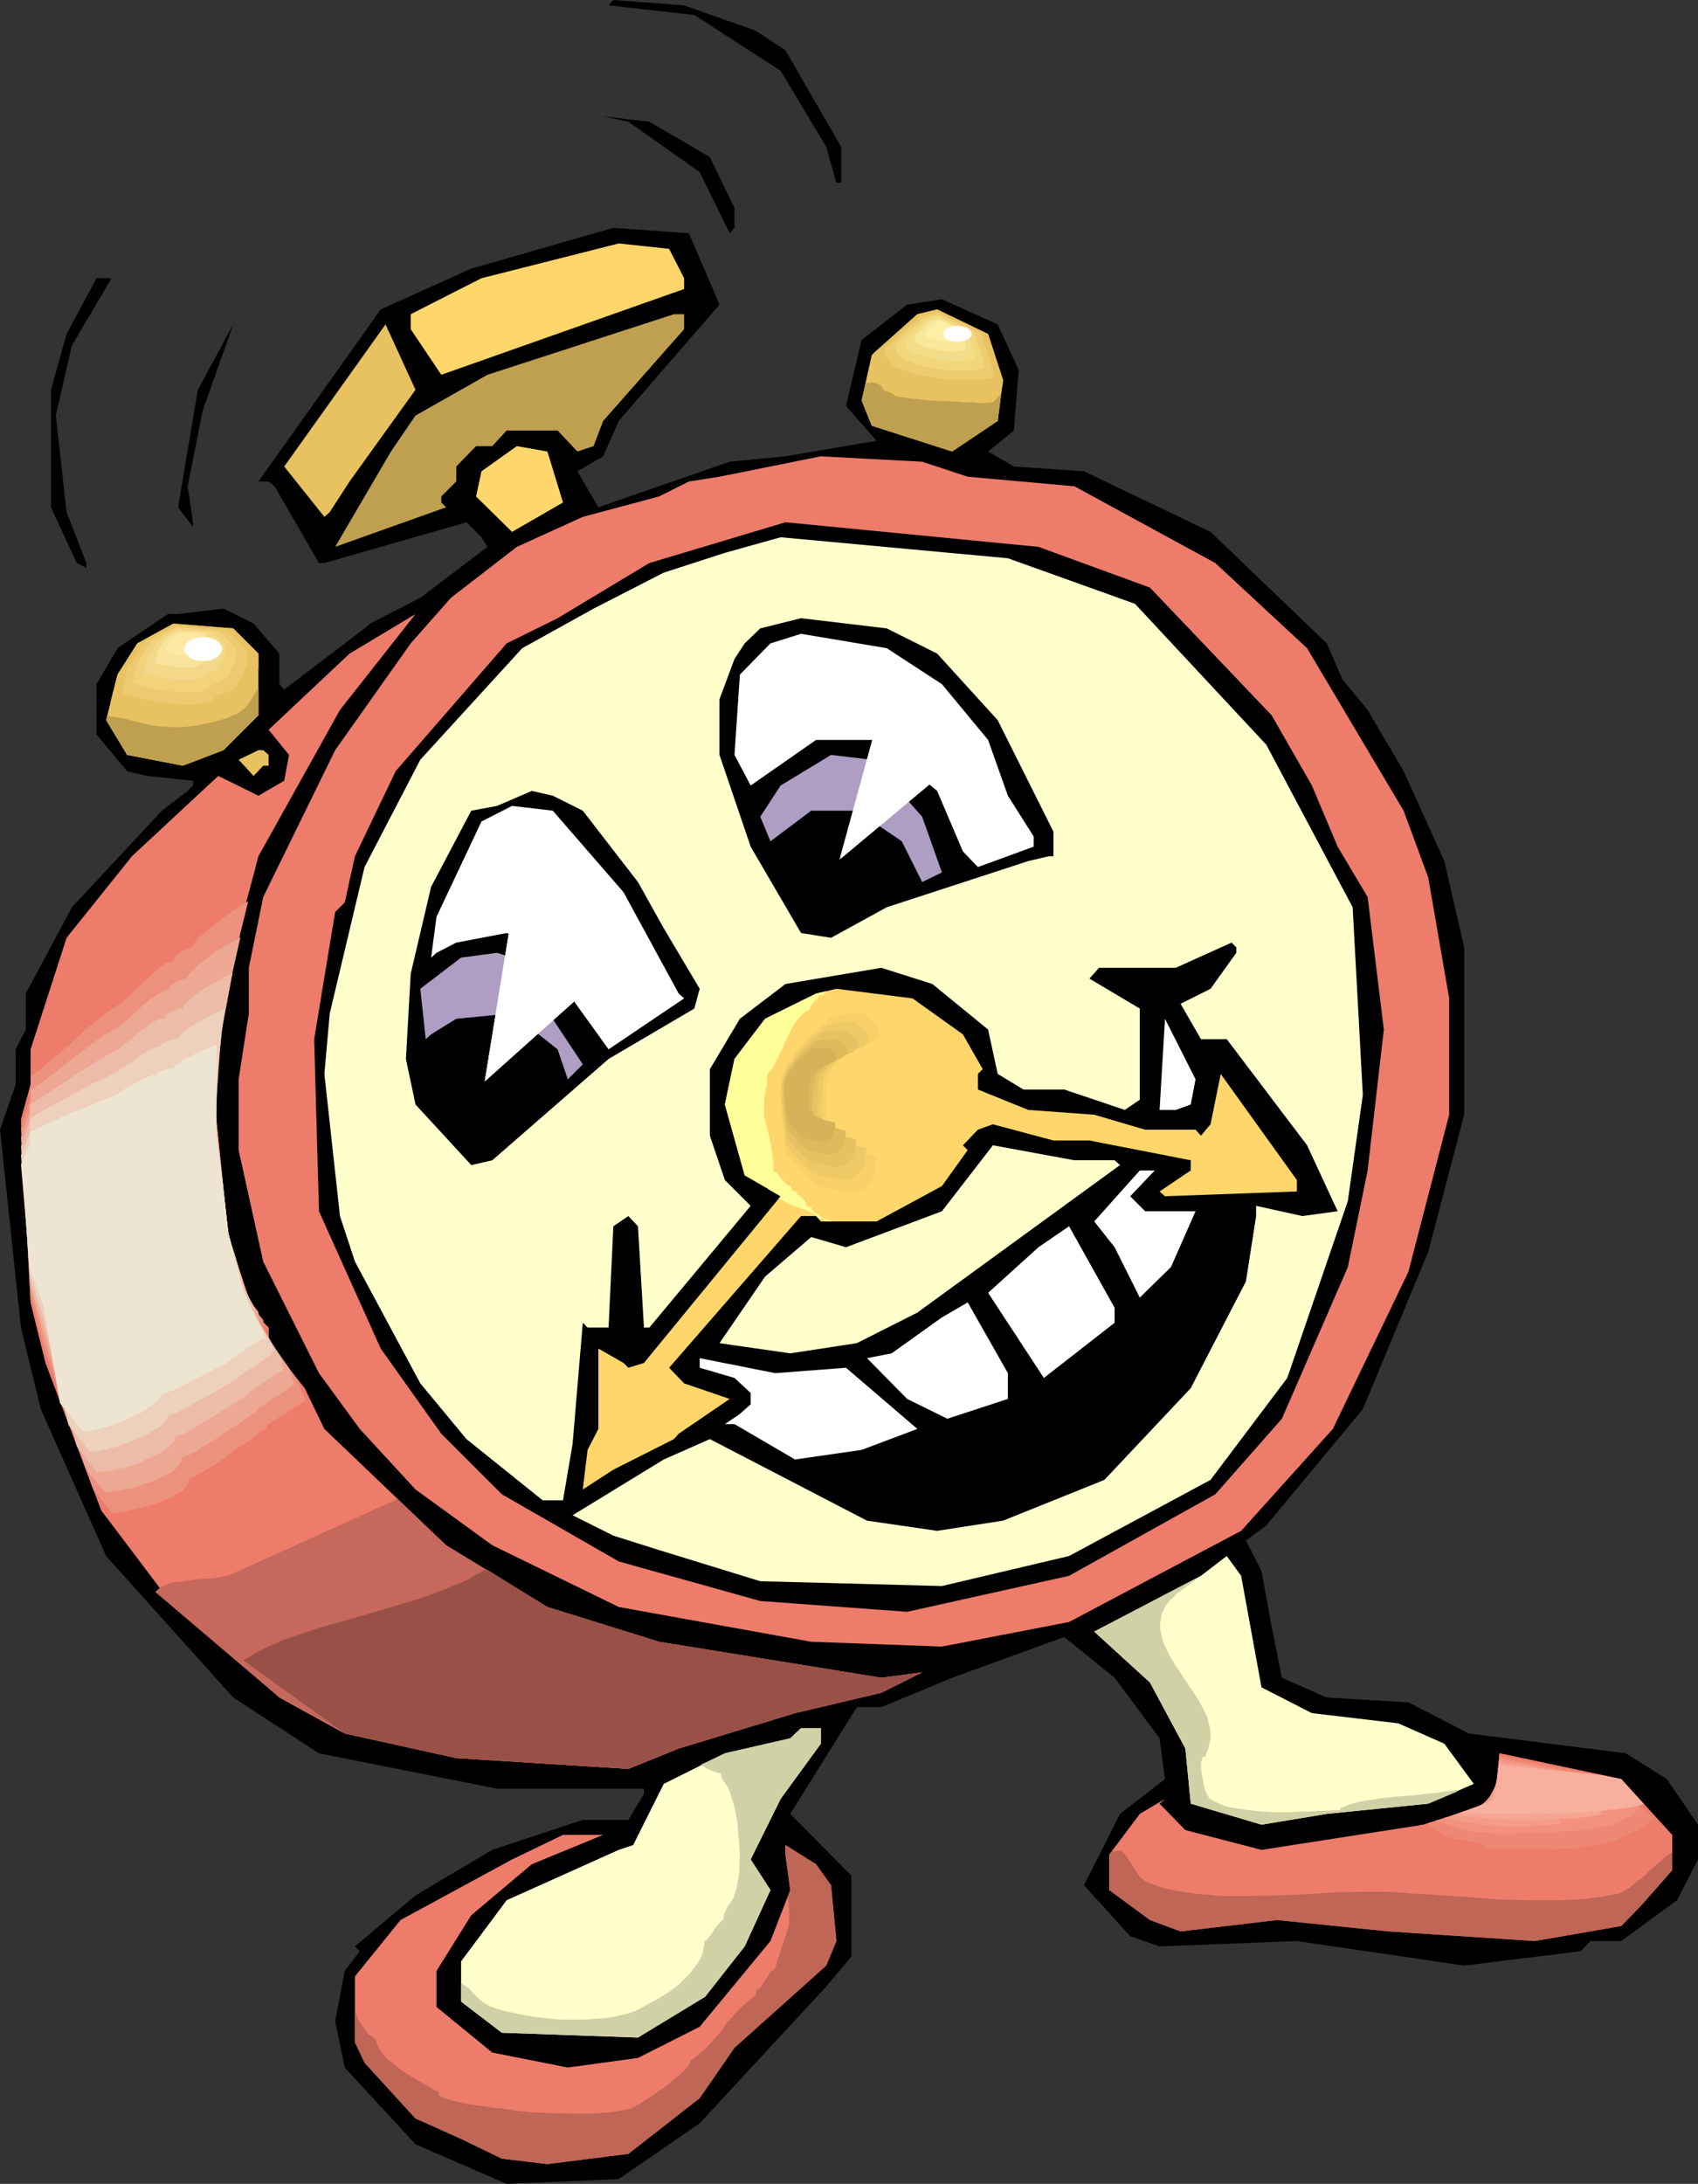 <?xml version="1.0" encoding="UTF-8" standalone="no"?>
<svg
   version="1.0"
   width="121.09mm"
   height="155.711mm"
   id="svg83"
   sodipodi:docname="Alarm Clock - Happy.wmf"
   xmlns:inkscape="http://www.inkscape.org/namespaces/inkscape"
   xmlns:sodipodi="http://sodipodi.sourceforge.net/DTD/sodipodi-0.dtd"
   xmlns="http://www.w3.org/2000/svg"
   xmlns:svg="http://www.w3.org/2000/svg">
  <rect width="100%" height="100%" fill="#333333" stroke="none"/>
  <sodipodi:namedview
     id="namedview83"
     pagecolor="#ffffff"
     bordercolor="#000000"
     borderopacity="0.25"
     inkscape:showpageshadow="2"
     inkscape:pageopacity="0.0"
     inkscape:pagecheckerboard="0"
     inkscape:deskcolor="#d1d1d1"
     inkscape:document-units="mm" />
  <defs
     id="defs1">
    <pattern
       id="WMFhbasepattern"
       patternUnits="userSpaceOnUse"
       width="6"
       height="6"
       x="0"
       y="0" />
  </defs>
  <path
     style="fill:#000000;fill-opacity:1;fill-rule:evenodd;stroke:none"
     d="m 203.621,8.241 8.08,5.333 15.029,26.016 v 9.695 h -1.293 L 222.691,39.59 210.409,19.068 187.138,4.04 164.028,1.454 165.321,0 184.391,1.454 Z"
     id="path1" />
  <path
     style="fill:#000000;fill-opacity:1;fill-rule:evenodd;stroke:none"
     d="m 191.339,42.337 6.626,13.735 v 5.333 l -1.293,1.454 -8.08,-16.482 -19.231,-13.574 -6.787,-1.454 12.444,1.454 z"
     id="path2" />
  <path
     style="fill:#000000;fill-opacity:1;fill-rule:evenodd;stroke:none"
     d="m 193.925,82.088 -27.15,31.349 -4.202,9.534 -6.949,4.04 5.656,9.695 35.391,-12.281 15.029,-1.454 24.564,-4.201 -8.242,-9.372 4.202,-17.775 12.282,-9.534 9.373,-1.454 15.029,6.787 5.656,12.281 -1.293,16.321 -6.949,5.656 6.949,4.04 18.908,1.293 34.099,16.321 31.351,30.056 4.202,9.695 6.787,8.241 9.696,16.482 10.989,24.239 5.333,23.269 v 45.084 l -9.696,37.004 -17.615,42.337 -26.018,31.349 -5.495,4.04 4.202,8.241 2.747,15.028 2.747,13.735 12.12,5.332 21.978,1.293 16.322,8.403 42.34,5.333 10.989,6.948 8.403,12.281 v 9.372 l -5.656,10.988 -15.029,10.988 h -8.242 l -2.747,2.747 -31.351,3.878 -45.088,-6.625 -37.007,1.454 -7.919,-2.747 -12.444,-13.735 9.696,-19.229 12.12,-9.372 -1.454,-10.988 -12.12,-16.321 -13.575,-10.988 -30.22,10.988 -19.069,7.918 h -6.626 l -17.938,28.763 16.484,16.644 v 21.815 l -6.787,8.08 -34.099,36.843 -21.817,15.028 -30.22,1.293 -24.564,-10.665 -19.069,-20.684 -2.586,-12.443 2.586,-13.574 4.04,-5.332 -1.293,-1.293 16.322,-13.735 20.685,-12.281 24.402,-8.08 h 12.282 l 4.202,-6.948 V 482.026 H 133.97 L 85.973,472.492 62.864,457.464 28.604,419.329 10.989,379.739 5.656,357.763 0,304.438 4.202,292.318 v -9.534 l 2.747,-5.333 v -9.695 l 12.444,-23.269 24.241,-26.016 6.949,-5.333 1.454,-1.454 v -1.293 l -12.444,-1.293 -5.333,-1.293 -8.242,-9.857 v -13.574 l 5.656,-9.695 13.575,-9.211 h 2.747 l 12.282,-1.454 8.08,4.04 6.949,8.08 v 8.241 l 1.293,1.454 21.655,-16.482 1.454,-1.293 13.575,-6.948 18.1,-13.735 -1.616,-2.585 -4.04,-4.04 -38.3,10.988 H 85.973 L 74.015,131.05 72.399,129.758 h -2.747 l 32.967,-46.377 24.402,-10.988 38.3,-10.988 20.362,1.454 z"
     id="path3" />
  <path
     style="fill:#ffd66b;fill-opacity:1;fill-rule:evenodd;stroke:none"
     d="m 184.391,74.978 v 2.909 l -65.45,23.108 -8.242,-12.281 v -4.04 l 19.069,-9.695 37.007,-9.372 13.575,1.454 z"
     id="path4" />
  <path
     style="fill:#000000;fill-opacity:1;fill-rule:evenodd;stroke:none"
     d="m 19.393,93.076 -4.363,18.906 2.909,26.016 5.333,13.735 v 1.293 l -2.586,-1.293 -6.949,-15.028 v -31.672 l 4.202,-15.028 8.08,-15.028 h 4.04 z"
     id="path5" />
  <path
     style="fill:#e8c160;fill-opacity:1;fill-rule:evenodd;stroke:none"
     d="m 270.364,102.449 -1.454,10.988 -12.282,8.241 -21.655,-6.948 -2.747,-6.787 2.747,-12.281 12.282,-10.988 5.333,-1.293 13.736,6.625 z"
     id="path6" />
  <path
     style="fill:#bfa051;fill-opacity:1;fill-rule:evenodd;stroke:none"
     d="m 184.391,88.714 -21.817,24.723 -2.586,6.787 -4.363,1.454 -5.333,-5.656 h -13.736 l -3.878,4.201 h -4.363 l -5.333,5.494 v 4.04 l -4.04,4.04 v 1.616 l 1.293,1.293 -29.897,10.665 15.029,-25.693 6.626,-9.695 19.393,-10.988 50.259,-16.321 h 2.747 z"
     id="path7" />
  <path
     style="fill:#000000;fill-opacity:1;fill-rule:evenodd;stroke:none"
     d="m 50.582,131.05 1.454,9.695 v 1.293 l -4.04,-5.332 5.333,-31.672 9.535,-17.613 -8.242,23.269 z"
     id="path8" />
  <path
     style="fill:#e8c160;fill-opacity:1;fill-rule:evenodd;stroke:none"
     d="m 94.215,129.758 -5.333,8.241 -1.454,1.293 -10.827,-13.574 27.311,-38.297 8.08,17.613 z"
     id="path9" />
  <path
     style="fill:#ffd66b;fill-opacity:1;fill-rule:evenodd;stroke:none"
     d="m 151.746,135.413 -13.736,7.918 -9.696,-9.534 1.454,-6.787 9.535,-6.787 8.242,1.454 z"
     id="path10" />
  <path
     style="fill:#ed7c6b;fill-opacity:1;fill-rule:evenodd;stroke:none"
     d="m 260.829,128.465 28.766,2.585 37.977,20.684 24.725,22.946 26.018,43.791 6.626,17.937 5.656,32.641 v 31.349 l -10.989,42.337 -20.362,42.337 -24.725,27.47 -46.38,24.562 -34.26,6.625 -35.23,-1.293 -51.875,-9.372 -34.099,-16.644 L 111.992,401.392 96.963,385.072 85.973,370.044 70.944,339.988 64.319,309.932 v -19.068 l 2.747,-17.775 v -12.281 l 3.879,-19.068 19.393,-39.59 20.362,-28.763 10.827,-12.281 17.776,-13.735 17.776,-8.08 20.524,-5.494 8.08,-4.04 8.242,-1.293 27.311,-5.494 27.311,1.454 z"
     id="path11" />
  <path
     style="fill:#000000;fill-opacity:1;fill-rule:evenodd;stroke:none"
     d="m 309.957,158.359 32.806,34.419 10.827,18.906 6.949,16.482 8.08,13.574 4.363,35.712 -4.363,37.974 -5.333,26.016 -17.776,40.883 -17.938,20.36 -39.431,21.976 -43.633,9.695 -39.593,-2.909 -38.139,-10.665 -31.513,-18.098 -16.322,-16.321 -16.322,-22.946 -16.645,-37.004 -1.293,-46.377 5.656,-34.257 2.586,-2.585 2.747,-12.443 10.989,-22.946 29.897,-34.419 13.736,-6.787 24.725,-14.866 36.684,-10.988 68.197,6.625 z"
     id="path12" />
  <path
     style="fill:#ffffcc;fill-opacity:1;fill-rule:evenodd;stroke:none"
     d="m 305.917,162.722 35.391,37.974 23.271,43.791 2.747,50.578 -4.04,28.602 -16.322,47.669 -20.685,27.47 -38.139,20.522 -34.26,8.08 -48.966,-1.293 -27.311,-8.403 -12.282,-3.878 -10.989,-5.494 24.564,-15.028 12.444,-5.494 42.34,21.976 18.908,2.747 17.776,-2.747 27.311,-10.988 23.271,-24.723 14.868,-28.763 2.747,-17.613 v -2.747 l 12.444,2.747 9.535,-1.293 -8.242,-17.775 -21.655,-28.602 h -6.949 l -5.495,-9.534 8.08,-4.04 6.949,-9.695 v -1.454 l -1.293,-1.293 -15.029,6.787 h -20.685 l -2.586,2.909 13.575,8.08 v 24.562 l -4.04,2.747 -16.322,-5.494 h -10.989 l -6.949,-4.201 -2.586,-11.958 -15.029,-12.281 -13.736,-4.363 -25.857,4.363 -12.282,9.372 -8.08,13.574 v 17.937 l 4.04,11.958 6.949,6.948 -27.311,32.803 h -1.454 l -1.616,-27.309 -2.586,-2.747 -4.04,2.747 -1.293,27.309 h -5.656 l -1.293,-1.293 -2.747,32.641 -2.586,15.19 h -5.495 l -20.524,-16.482 -12.444,-15.028 -17.615,-32.803 -4.04,-12.281 -4.202,-38.297 1.454,-16.321 9.373,-39.428 15.029,-28.925 27.473,-30.056 19.231,-10.665 18.908,-9.695 16.484,-5.333 15.029,-4.201 61.248,5.656 z"
     id="path13" />
  <path
     style="fill:#ed7c6b;fill-opacity:1;fill-rule:evenodd;stroke:none"
     d="m 69.651,230.752 -8.08,30.056 -4.202,31.51 4.202,41.044 6.787,20.36 4.04,4.04 v 4.201 l 9.696,12.119 5.333,10.988 32.806,31.349 27.311,16.644 30.058,9.372 59.955,9.695 10.989,-1.454 -10.989,5.494 -23.271,5.494 -31.351,9.534 -13.575,5.494 -46.38,-2.909 -30.058,-6.625 -17.615,-9.695 -31.674,-28.763 -16.322,-21.653 -15.029,-39.751 -4.04,-16.321 -2.586,-49.285 2.586,-9.372 v -9.534 l 9.696,-30.056 17.615,-21.976 23.271,-21.653 10.827,5.332 6.949,-4.04 1.293,-6.948 -5.495,-6.787 21.817,-20.522 17.776,-10.665 -20.362,25.855 z"
     id="path14" />
  <path
     style="fill:#000000;fill-opacity:1;fill-rule:evenodd;stroke:none"
     d="m 252.588,176.134 16.322,17.937 15.029,30.056 v 6.625 h -1.293 l -5.495,1.293 -38.139,12.443 -15.029,8.241 -8.08,-1.293 -13.575,-23.269 -8.403,-24.723 v -15.028 l 4.04,-10.827 2.747,-4.201 4.202,-4.04 10.989,-2.747 23.109,2.747 z"
     id="path15" />
  <path
     style="fill:#e8c160;fill-opacity:1;fill-rule:evenodd;stroke:none"
     d="m 69.651,176.134 v 16.644 l -9.373,9.372 -10.989,4.201 -15.029,-2.909 -5.656,-9.372 3.07,-12.281 5.333,-8.403 9.696,-5.333 16.16,1.293 z"
     id="path16" />
  <path
     style="fill:#ffffff;fill-opacity:1;fill-rule:evenodd;stroke:none"
     d="m 253.88,184.375 12.444,15.028 5.333,15.028 6.949,10.988 v 2.747 l -15.029,5.494 -4.04,-4.201 -6.949,-16.321 -16.322,-13.735 h -16.322 l -17.615,12.281 -4.363,-8.241 1.454,-21.653 8.242,-8.403 8.242,-2.585 23.109,3.878 z"
     id="path17" />
  <path
     style="fill:#e8c160;fill-opacity:1;fill-rule:evenodd;stroke:none"
     d="m 72.399,203.443 v 2.909 h -1.454 l -2.586,2.747 -4.04,-4.363 5.333,-2.585 h 1.293 z"
     id="path18" />
  <path
     style="fill:#af9ec4;fill-opacity:1;fill-rule:evenodd;stroke:none"
     d="m 248.547,220.087 5.333,15.028 -5.333,2.585 -5.495,-10.988 -12.12,-8.241 h -12.282 l -10.989,8.241 -2.747,-6.625 5.495,-8.403 13.575,-8.241 10.989,1.293 z"
     id="path19" />
  <path
     style="fill:#000000;fill-opacity:1;fill-rule:evenodd;stroke:none"
     d="m 157.079,218.471 14.868,19.229 6.949,12.443 9.696,16.321 -1.454,5.333 -23.109,13.574 -31.351,27.309 -5.656,1.293 -15.029,-16.321 -2.586,-12.281 1.293,-22.946 5.495,-23.431 10.827,-20.522 6.949,-1.293 9.373,-4.04 5.656,1.293 z"
     id="path20" />
  <path
     style="fill:#ffffff;fill-opacity:1;fill-rule:evenodd;stroke:none"
     d="m 168.068,240.448 14.868,27.309 1.454,1.293 -20.362,13.735 -20.685,-28.763 -6.787,-2.585 -13.575,2.585 -5.333,2.747 -1.454,1.293 1.454,-10.988 12.12,-25.693 8.242,-4.201 10.989,1.293 z"
     id="path21" />
  <path
     style="fill:#000000;fill-opacity:1;fill-rule:evenodd;stroke:none"
     d="m 240.306,237.701 1.293,1.293 -12.12,8.08 h -9.535 l -9.535,-15.028 10.827,-9.211 13.736,3.878 z"
     id="path22" />
  <path
     style="fill:#af9ec4;fill-opacity:1;fill-rule:evenodd;stroke:none"
     d="m 157.079,286.824 -4.04,4.04 -2.747,-8.08 -12.282,-9.695 -15.029,1.454 -6.787,4.201 -1.454,1.293 -1.454,-13.574 10.989,-8.403 9.696,-1.293 4.04,1.293 z"
     id="path23" />
  <path
     style="fill:#ffd66b;fill-opacity:1;fill-rule:evenodd;stroke:none"
     d="m 259.536,278.745 5.333,9.372 -1.293,1.293 v 4.201 l 13.575,5.494 17.776,1.293 13.736,4.04 h 13.575 l 1.454,1.616 2.586,-3.07 2.747,-13.574 20.524,28.602 v 3.07 l -35.553,1.293 -1.454,-1.293 8.403,-5.656 v -2.747 l -27.311,-5.332 h -9.696 l -16.322,-4.363 -4.04,1.454 -4.04,4.201 1.293,1.293 -6.949,9.695 -17.615,9.534 h -15.029 l -1.293,-1.454 h -4.04 l -35.553,40.883 4.04,4.201 12.282,4.201 -13.736,9.372 -1.293,1.454 -16.322,8.241 -8.242,5.333 1.293,-10.665 2.909,-5.656 v -21.653 l 6.787,3.878 1.293,1.293 4.202,-1.293 36.846,-44.922 -9.696,-5.656 -5.333,-19.068 2.586,-12.281 8.242,-10.827 13.736,-6.787 5.495,-1.293 20.524,2.585 z"
     id="path24" />
  <path
     style="fill:#ffffff;fill-opacity:1;fill-rule:evenodd;stroke:none"
     d="m 320.946,297.651 -4.04,1.454 h -4.363 l 1.454,-24.562 8.242,16.321 z"
     id="path25" />
  <path
     style="fill:#000000;fill-opacity:1;fill-rule:evenodd;stroke:none"
     d="m 144.959,288.117 v 8.241 l -1.616,4.04 -11.959,8.241 -1.616,1.293 -13.575,-14.866 -1.454,-6.948 1.454,-4.04 9.535,-5.333 10.827,1.293 z"
     id="path26" />
  <path
     style="fill:#ffffcc;fill-opacity:1;fill-rule:evenodd;stroke:none"
     d="m 300.422,312.679 1.454,1.293 -54.622,39.751 -16.322,8.241 -17.938,2.747 -19.069,-2.747 12.282,-17.937 12.444,-10.665 9.373,2.747 25.857,-9.695 13.736,-17.775 21.978,4.04 z"
     id="path27" />
  <path
     style="fill:#ffffff;fill-opacity:1;fill-rule:evenodd;stroke:none"
     d="m 304.624,322.374 4.04,4.04 h 13.575 l -6.626,15.028 -8.403,8.241 -6.787,-13.574 -5.495,-6.948 12.282,-13.735 h 4.04 z"
     id="path28" />
  <path
     style="fill:#000000;fill-opacity:1;fill-rule:evenodd;stroke:none"
     d="m 330.642,339.988 -13.736,30.056 -19.231,20.684 -10.827,8.08 -23.271,6.948 -24.564,-1.454 -13.575,-5.494 v -1.454 l 49.128,-16.321 17.615,-10.988 20.362,-17.613 13.736,-19.068 2.747,-6.948 h 2.909 z"
     id="path29" />
  <path
     style="fill:#ffffff;fill-opacity:1;fill-rule:evenodd;stroke:none"
     d="m 300.422,356.47 -19.069,14.866 -15.029,-22.946 13.575,-12.281 8.242,-5.656 12.282,21.976 z"
     id="path30" />
  <path
     style="fill:#ffffff;fill-opacity:1;fill-rule:evenodd;stroke:none"
     d="m 271.657,376.992 -16.322,5.333 -10.827,-5.333 -10.827,-10.988 6.626,-1.293 13.575,-9.695 6.949,-4.04 10.827,19.068 z"
     id="path31" />
  <path
     style="fill:#ffffff;fill-opacity:1;fill-rule:evenodd;stroke:none"
     d="m 228.024,368.589 19.231,16.482 -15.029,5.656 -17.938,2.585 -16.322,-9.534 h -2.586 l 4.04,-2.747 2.909,-2.585 v -3.07 l -4.363,-4.04 -9.373,-2.747 v -2.585 l 20.362,4.04 z"
     id="path32" />
  <path
     style="fill:#ffffcc;fill-opacity:1;fill-rule:evenodd;stroke:none"
     d="m 340.015,454.717 13.575,6.948 23.271,2.747 12.444,5.494 7.919,10.827 -12.282,5.332 -27.311,2.747 -17.615,2.909 -19.069,-5.656 -1.454,-14.866 -9.535,-17.775 -15.029,-13.735 28.766,-15.028 6.949,-5.333 3.878,5.333 z"
     id="path33" />
  <path
     style="fill:#ffffcc;fill-opacity:1;fill-rule:evenodd;stroke:none"
     d="m 221.236,469.907 -10.827,14.866 -8.08,16.321 5.333,8.241 -6.949,15.19 -10.666,13.574 -18.1,10.988 -36.684,-1.293 -10.989,-8.403 v -10.827 l 12.282,-16.482 30.22,-13.574 3.879,-1.293 8.242,-16.482 16.484,-8.241 17.615,-4.04 2.909,-2.747 h 5.333 z"
     id="path34" />
  <path
     style="fill:#ed7c6b;fill-opacity:1;fill-rule:evenodd;stroke:none"
     d="m 450.714,494.469 v 9.534 l -8.403,9.534 -5.333,5.494 -23.271,4.04 -39.431,-2.585 -30.058,-3.07 -26.018,3.07 -8.242,-3.07 -10.989,-8.08 v -9.534 l 8.242,-10.988 6.787,-4.04 -1.454,1.293 6.949,7.11 20.524,5.333 43.633,-6.787 13.575,-4.363 5.656,-2.585 1.293,-12.281 32.806,6.948 z"
     id="path35" />
  <path
     style="fill:#ed7c6b;fill-opacity:1;fill-rule:evenodd;stroke:none"
     d="m 143.343,502.387 -16.322,13.735 -9.373,15.028 v 9.695 l 15.029,12.281 20.362,4.04 18.908,-2.585 16.645,-8.403 19.069,-23.108 5.333,-13.735 -1.293,-9.534 v -2.585 l 8.242,5.171 4.04,5.656 1.454,15.028 -2.747,6.625 -24.725,22.138 -9.373,13.574 -19.231,15.028 -21.817,2.747 -12.282,-1.454 -10.989,-5.332 -12.282,-5.494 -13.736,-15.028 -2.586,-5.494 v -17.775 l 12.282,-15.19 30.058,-16.321 13.736,-6.625 h 10.827 z"
     id="path36" />
  <path
     style="fill:#ffffff;fill-opacity:1;fill-rule:evenodd;stroke:none"
     d="m 138.01,246.103 -7.272,45.246 29.897,-26.824 v -0.162 h -0.162 l -0.323,-0.323 -0.485,-0.323 -0.485,-0.485 -0.646,-0.485 -0.646,-0.485 -0.97,-0.646 -1.778,-1.293 -1.939,-1.616 -4.202,-3.393 -2.101,-1.616 -2.101,-1.778 -1.939,-1.454 -1.616,-1.454 -0.808,-0.646 -0.646,-0.485 -0.646,-0.485 -0.485,-0.485 -0.323,-0.323 -0.162,-0.162 -0.162,-0.162 z"
     id="path37" />
  <path
     style="fill:#ffffff;fill-opacity:1;fill-rule:evenodd;stroke:none"
     d="m 138.172,246.103 h -0.162 l -7.434,45.407 30.22,-26.986 -0.162,-0.162 -0.162,-0.162 -0.323,-0.323 -0.485,-0.323 -0.485,-0.323 -0.646,-0.485 v 0 l -0.646,-0.646 v 0 l -0.808,-0.646 -1.778,-1.293 -1.939,-1.616 -4.363,-3.232 -2.101,-1.778 -2.101,-1.616 -1.939,-1.616 -1.616,-1.454 -0.808,-0.485 v 0 l -0.646,-0.646 -0.485,-0.485 v 0 l -0.485,-0.323 -0.323,-0.323 v 0 l -0.323,-0.323 v -0.162 0.162 -0.162 h -0.162 v 0.162 0.162 l 0.323,0.323 0.323,0.323 0.485,0.485 V 247.396 l 0.485,0.485 0.646,0.646 v 0 l 0.808,0.646 1.778,1.293 1.778,1.616 2.101,1.616 2.262,1.778 4.202,3.393 1.939,1.454 1.778,1.454 0.808,0.646 v -0.162 l 0.646,0.646 v 0 l 0.646,0.485 0.646,0.485 0.323,0.323 0.323,0.162 0.323,0.162 v 0 0 -0.162 l -30.058,26.824 0.162,0.162 7.434,-45.246 h -0.162 z"
     id="path38" />
  <path
     style="fill:#ffffff;fill-opacity:1;fill-rule:evenodd;stroke:none"
     d="m 236.912,192.94 -10.504,38.459 32.159,-26.824 z"
     id="path39" />
  <path
     style="fill:#ffffff;fill-opacity:1;fill-rule:evenodd;stroke:none"
     d="m 236.912,192.778 -10.666,38.943 32.482,-27.147 -21.817,-11.796 v 0.323 l 21.493,11.635 v -0.323 l -31.998,26.824 0.162,0.323 10.504,-38.62 -0.162,0.162 z"
     id="path40" />
  <path
     style="fill:#bfa051;fill-opacity:1;fill-rule:evenodd;stroke:none"
     d="m 69.651,185.345 v 7.433 l -9.373,9.372 -10.989,4.201 -15.029,-2.909 -5.656,-9.372 0.323,-1.131 2.101,0.323 2.101,0.323 1.939,0.485 1.939,0.485 2.747,0.646 2.586,0.485 2.586,0.162 2.586,0.162 2.586,-0.162 2.586,-0.323 2.747,-0.485 2.747,-0.646 2.747,-0.808 1.454,-0.646 1.454,-0.485 1.131,-0.808 1.131,-0.97 0.97,-1.131 0.808,-1.293 0.808,-1.454 z"
     id="path41" />
  <path
     style="fill:#e8c160;fill-opacity:1;fill-rule:evenodd;stroke:none"
     d="m 69.651,176.134 v 4.04 l -1.616,3.555 -0.808,1.616 -0.808,1.616 -0.485,0.646 -0.646,0.646 -0.808,0.485 -0.97,0.323 -0.97,0.323 -0.97,0.323 -0.808,0.485 -0.808,0.323 -0.646,0.485 -0.323,0.323 -0.485,0.323 -0.808,0.646 -0.97,0.323 -2.909,0.323 -2.909,0.162 -3.07,-0.162 -3.232,-0.162 -3.07,-0.485 -3.07,-0.485 -2.909,-0.646 -2.747,-0.646 -0.646,-0.162 -0.808,-0.162 -0.808,-0.323 -0.808,-0.485 1.939,-7.595 5.333,-8.403 9.696,-5.333 16.16,1.293 z"
     id="path42" />
  <path
     style="fill:#edc970;fill-opacity:1;fill-rule:evenodd;stroke:none"
     d="m 66.743,175.326 v 3.555 l -1.454,3.07 -1.454,2.747 -0.323,0.485 -0.646,0.646 -0.646,0.323 -1.616,0.646 -0.808,0.162 -0.808,0.323 -0.646,0.323 -0.485,0.485 -0.646,0.646 -0.808,0.323 -0.646,0.323 -2.424,0.323 -2.747,0.162 -2.586,-0.162 -2.586,-0.162 -2.747,-0.323 -2.586,-0.485 -2.424,-0.485 -2.424,-0.646 -0.485,-0.162 -0.646,-0.162 -1.293,-0.485 0.808,-3.393 0.646,-3.232 2.424,-3.555 2.262,-3.555 4.04,-2.262 4.04,-2.262 6.949,0.646 3.555,0.162 3.555,0.323 2.747,2.909 z"
     id="path43" />
  <path
     style="fill:#f2d37c;fill-opacity:1;fill-rule:evenodd;stroke:none"
     d="m 63.672,174.68 v 2.909 l -1.131,2.424 -1.131,2.262 -0.323,0.485 -0.485,0.323 -1.293,0.646 -1.293,0.485 -0.646,0.162 -0.323,0.323 -1.131,0.97 -0.646,0.323 -0.646,0.162 -1.939,0.323 h -2.101 -2.262 l -2.101,-0.162 -2.262,-0.323 -2.101,-0.323 -2.101,-0.485 -1.939,-0.485 h -0.485 l -0.485,-0.323 -1.131,-0.323 0.646,-2.747 0.646,-2.747 1.939,-2.909 1.778,-2.909 6.787,-3.717 5.818,0.485 5.656,0.485 z"
     id="path44" />
  <path
     style="fill:#f4d889;fill-opacity:1;fill-rule:evenodd;stroke:none"
     d="m 60.602,173.872 v 2.424 l -0.808,1.939 -0.97,1.616 -0.323,0.485 -0.323,0.323 -0.97,0.485 -0.97,0.323 -0.485,0.162 -0.323,0.323 -0.485,0.162 -0.323,0.485 -0.485,0.323 h -0.646 l -1.454,0.323 H 50.421 48.643 l -1.778,-0.162 -3.394,-0.485 -1.616,-0.323 -1.454,-0.323 -0.323,-0.162 -0.485,-0.162 -0.808,-0.323 0.485,-2.101 0.485,-2.262 1.454,-2.101 1.616,-2.262 2.586,-1.616 2.586,-1.454 9.05,0.808 1.778,1.778 z"
     id="path45" />
  <path
     style="fill:#f9e299;fill-opacity:1;fill-rule:evenodd;stroke:none"
     d="m 57.693,173.226 v 1.616 l -0.646,1.454 -0.646,1.293 -0.162,0.323 -0.323,0.162 -0.808,0.323 -0.323,0.162 -0.323,0.162 -0.646,0.323 -0.485,0.323 -0.485,0.323 -0.323,0.162 -1.131,0.162 h -1.131 l -2.586,-0.162 -2.424,-0.323 -2.262,-0.485 -0.646,-0.162 -0.646,-0.323 0.485,-1.454 0.323,-1.616 2.101,-3.393 3.879,-2.101 6.464,0.485 z"
     id="path46" />
  <path
     style="fill:#ffe8a5;fill-opacity:1;fill-rule:evenodd;stroke:none"
     d="m 54.622,172.418 v 1.131 l -0.323,0.808 -0.485,0.808 -0.162,0.323 -0.485,0.323 -0.485,0.162 -0.485,0.162 -0.323,0.323 -0.323,0.162 -1.454,0.162 -1.616,-0.162 -1.616,-0.162 -1.454,-0.323 -0.323,-0.162 -0.323,-0.162 0.485,-1.939 1.293,-1.939 2.424,-1.454 4.04,0.323 z"
     id="path47" />
  <path
     style="fill:#ffffff;fill-opacity:1;fill-rule:evenodd;stroke:none"
     d="m 59.794,174.842 -0.162,0.646 -0.323,0.646 -0.323,0.485 -0.646,0.485 -0.808,0.323 -0.808,0.323 -0.97,0.162 -0.97,0.162 -0.97,-0.162 -0.97,-0.162 -0.97,-0.323 -0.646,-0.323 -0.646,-0.485 -0.485,-0.485 -0.162,-0.646 -0.162,-0.646 0.162,-0.485 0.162,-0.646 0.485,-0.485 0.646,-0.485 0.646,-0.323 0.97,-0.323 0.97,-0.162 0.97,-0.162 0.97,0.162 0.97,0.162 0.808,0.323 0.808,0.323 0.646,0.485 0.323,0.485 0.323,0.646 z"
     id="path48" />
  <path
     style="fill:#ffffff;fill-opacity:1;fill-rule:evenodd;stroke:none"
     d="m 59.632,174.842 -0.162,0.646 v 0 l -0.162,0.485 -0.485,0.646 v -0.162 l -0.485,0.485 -0.808,0.485 -0.808,0.162 v 0 l -0.97,0.162 -0.97,0.162 -0.97,-0.162 -0.97,-0.162 v 0 l -0.808,-0.162 -0.808,-0.485 -0.646,-0.485 0.162,0.162 -0.485,-0.646 -0.323,-0.485 v 0 -0.646 -0.485 0 l 0.323,-0.646 0.485,-0.485 h -0.162 l 0.646,-0.323 0.808,-0.485 0.808,-0.323 v 0 l 0.97,-0.162 h 0.97 0.97 l 0.97,0.162 v 0 l 0.808,0.323 0.808,0.485 0.485,0.323 v 0 l 0.485,0.485 0.162,0.646 v 0 l 0.162,0.485 h 0.323 l -0.162,-0.646 -0.323,-0.485 -0.485,-0.646 -0.646,-0.485 -0.646,-0.323 -0.97,-0.323 v 0 l -0.97,-0.162 -0.97,-0.162 -0.97,0.162 -0.97,0.162 h -0.162 l -0.808,0.323 -0.808,0.323 -0.485,0.485 -0.485,0.646 -0.323,0.485 -0.162,0.646 0.162,0.808 0.323,0.485 0.485,0.485 0.485,0.646 0.808,0.323 0.808,0.323 h 0.162 l 0.97,0.162 h 0.97 0.97 l 0.97,-0.162 v 0 l 0.97,-0.323 0.646,-0.323 0.646,-0.646 0.485,-0.485 0.323,-0.485 0.162,-0.808 z"
     id="path49" />
  <path
     style="fill:#bfa051;fill-opacity:1;fill-rule:evenodd;stroke:none"
     d="m 269.879,106.004 -0.97,7.433 -12.282,8.241 -21.655,-6.948 -2.747,-6.787 1.131,-4.686 1.454,-0.162 h 0.646 l 0.646,0.162 0.646,0.323 0.646,0.323 0.485,0.646 0.485,0.808 h 0.323 l 0.485,0.162 0.808,0.323 0.97,0.485 0.323,0.323 0.323,0.162 2.262,0.323 2.262,0.323 4.687,0.485 4.525,0.162 4.687,0.323 h 0.808 0.97 l 1.939,0.162 h 1.939 0.808 l 0.97,-0.162 0.485,-0.323 0.646,-0.646 z"
     id="path50" />
  <path
     style="fill:#e8c160;fill-opacity:1;fill-rule:evenodd;stroke:none"
     d="m 270.364,102.449 -0.162,1.616 -1.616,0.485 -1.778,0.162 -1.778,0.323 -1.778,0.162 h -3.878 l -3.879,-0.323 -3.717,-0.485 -3.717,-0.646 -1.778,-0.485 -1.616,-0.485 -1.616,-0.485 -1.454,-0.485 h -0.162 l -0.646,-0.323 -1.293,-0.485 -0.646,-0.323 -0.485,-0.323 -0.485,-0.162 -0.162,-0.162 -0.323,-0.646 -0.162,-0.162 v -0.485 l -0.485,-0.162 -0.323,-0.323 -0.162,-0.808 -0.162,-0.808 -0.646,-1.454 11.797,-10.503 5.333,-1.293 13.736,6.625 z"
     id="path51" />
  <path
     style="fill:#edcc70;fill-opacity:1;fill-rule:evenodd;stroke:none"
     d="m 267.778,100.186 -0.162,0.646 v 0.97 l -1.293,0.162 -1.454,0.323 -1.616,0.162 h -1.454 -3.232 l -3.232,-0.162 -3.232,-0.485 -3.232,-0.485 -2.909,-0.646 -1.293,-0.485 -1.293,-0.485 h -0.162 l -0.485,-0.162 -0.97,-0.485 -0.646,-0.323 -0.485,-0.323 -0.323,-0.162 v 0 l -0.485,-0.646 -0.162,-0.485 -0.323,-0.162 -0.323,-0.323 -0.162,-0.646 -0.162,-0.646 -0.485,-1.293 5.01,-4.363 5.01,-4.525 4.525,-1.131 11.636,5.656 z"
     id="path52" />
  <path
     style="fill:#f2d67c;fill-opacity:1;fill-rule:evenodd;stroke:none"
     d="m 265.354,97.924 -0.162,1.293 -2.262,0.485 -2.586,0.162 h -2.586 l -2.747,-0.162 -2.747,-0.323 -2.424,-0.485 -2.424,-0.646 -2.101,-0.646 -0.323,-0.162 h -0.323 l -0.808,-0.485 -0.97,-0.485 -0.162,-0.162 h -0.162 l -0.162,-0.162 -0.162,-0.323 -0.162,-0.323 -0.323,-0.162 -0.162,-0.323 v -0.485 l -0.162,-0.485 -0.485,-1.131 4.04,-3.717 4.202,-3.555 3.717,-0.97 9.535,4.686 z"
     id="path53" />
  <path
     style="fill:#f4dd89;fill-opacity:1;fill-rule:evenodd;stroke:none"
     d="m 262.769,95.824 v 0.485 l -0.162,0.323 -1.778,0.485 -1.939,0.162 h -1.939 l -2.262,-0.162 -2.101,-0.323 -1.939,-0.323 -1.939,-0.485 -1.616,-0.485 -0.162,-0.162 h -0.323 l -0.646,-0.323 -0.646,-0.323 -0.323,-0.162 v -0.162 l -0.162,-0.162 h -0.162 l -0.162,-0.485 h -0.162 l -0.162,-0.162 -0.162,-0.97 -0.323,-0.808 1.616,-1.454 1.616,-1.454 3.232,-2.909 1.454,-0.323 1.454,-0.323 3.878,1.778 3.555,1.939 1.131,3.393 z"
     id="path54" />
  <path
     style="fill:#f9e899;fill-opacity:1;fill-rule:evenodd;stroke:none"
     d="m 260.345,93.561 v 0.646 l -1.454,0.323 -1.454,0.162 h -1.454 l -1.616,-0.162 -2.909,-0.485 -1.293,-0.323 -1.293,-0.485 h -0.162 -0.162 l -0.485,-0.323 -0.485,-0.323 h -0.323 v 0 l -0.162,-0.323 v -0.162 l -0.162,-0.162 h -0.162 l -0.162,-0.646 -0.162,-0.646 2.262,-2.101 2.424,-2.101 2.101,-0.485 5.495,2.585 0.808,2.424 z"
     id="path55" />
  <path
     style="fill:#ffefa5;fill-opacity:1;fill-rule:evenodd;stroke:none"
     d="m 257.92,91.299 -0.162,0.485 v 0 l -0.808,0.162 -0.97,0.162 -1.778,-0.162 -1.939,-0.323 -0.808,-0.162 -0.808,-0.323 -0.97,-0.485 -0.162,-0.162 v -0.162 h -0.162 v -0.485 l -0.162,-0.323 2.909,-2.585 1.293,-0.485 3.394,1.778 z"
     id="path56" />
  <path
     style="fill:#ffffff;fill-opacity:1;fill-rule:evenodd;stroke:none"
     d="m 261.799,90.006 -0.162,0.323 -0.162,0.485 -0.323,0.323 -0.485,0.323 -0.485,0.162 -0.646,0.162 -0.808,0.162 h -0.646 -0.808 l -0.646,-0.162 -0.646,-0.162 -0.485,-0.162 -0.485,-0.323 -0.323,-0.323 -0.323,-0.485 v -0.323 -0.485 l 0.323,-0.323 0.323,-0.323 0.485,-0.323 0.485,-0.323 0.646,-0.162 h 0.646 l 0.808,-0.162 0.646,0.162 h 0.808 l 0.646,0.162 0.485,0.323 0.485,0.323 0.323,0.323 0.162,0.323 z"
     id="path57" />
  <path
     style="fill:#ffffff;fill-opacity:1;fill-rule:evenodd;stroke:none"
     d="m 261.637,90.006 v 0.323 0 l -0.323,0.323 -0.323,0.323 h 0.162 l -0.485,0.323 -0.646,0.162 -0.646,0.162 h 0.162 l -0.808,0.162 -0.646,0.162 -0.808,-0.162 -0.646,-0.162 v 0 l -0.646,-0.162 -0.485,-0.162 -0.485,-0.323 v 0 l -0.162,-0.323 -0.323,-0.323 v 0 -0.323 -0.485 0.162 l 0.323,-0.485 0.162,-0.323 v 0 l 0.485,-0.162 0.485,-0.323 0.646,-0.162 v 0 l 0.646,-0.162 h 0.808 0.646 l 0.808,0.162 h -0.162 l 0.646,0.162 0.646,0.323 0.485,0.162 h -0.162 l 0.323,0.323 0.323,0.485 v -0.162 0.485 h 0.323 l -0.162,-0.485 -0.162,-0.323 -0.485,-0.485 -0.323,-0.323 -0.646,-0.162 -0.646,-0.162 v 0 l -0.808,-0.162 -0.646,-0.162 -0.808,0.162 -0.646,0.162 h -0.162 l -0.485,0.162 -0.646,0.162 -0.485,0.323 -0.323,0.485 -0.162,0.323 -0.162,0.485 0.162,0.485 0.162,0.323 0.323,0.485 0.485,0.162 0.646,0.323 0.485,0.162 h 0.162 l 0.646,0.162 h 0.808 0.646 l 0.808,-0.162 v 0 l 0.646,-0.162 0.646,-0.323 0.323,-0.162 0.485,-0.485 0.162,-0.323 0.162,-0.485 z"
     id="path58" />
  <path
     style="fill:#ed7c6b;fill-opacity:1;fill-rule:evenodd;stroke:none"
     d="m 69.005,233.176 -7.434,27.632 -4.202,31.51 4.202,41.044 6.787,20.36 4.04,4.04 v 4.201 l 9.696,12.119 3.394,7.272 -11.151,7.11 v 0.97 l -0.323,0.162 -0.485,0.323 -0.97,0.646 -1.131,0.97 -1.293,0.97 -1.616,1.131 -1.616,1.293 -1.616,1.293 -1.778,1.131 -3.394,2.585 -1.616,1.131 -1.454,0.97 -1.293,0.808 -1.293,0.646 -0.97,0.323 -0.323,0.162 h -0.323 v 0.97 l -0.485,0.808 -0.485,0.808 -0.646,0.808 -0.97,0.808 -1.131,0.646 -1.131,0.646 -1.454,0.485 -1.454,0.646 -1.616,0.485 -1.778,0.485 -1.778,0.485 -3.879,0.646 -3.879,0.646 -4.848,-6.302 -15.029,-39.751 -4.04,-16.321 -2.586,-49.285 2.586,-9.372 v -5.656 l 3.232,-2.747 3.07,-2.909 3.232,-3.07 3.07,-3.232 3.07,-3.07 3.232,-2.909 3.07,-2.585 1.616,-1.131 1.454,-1.131 0.646,-0.485 0.646,-0.646 0.97,-0.646 0.808,-0.97 1.939,-2.101 1.939,-2.101 2.101,-2.101 1.131,-0.97 0.97,-0.808 0.97,-0.808 0.97,-0.485 0.808,-0.323 0.808,-0.162 0.162,-0.808 0.485,-0.646 0.646,-0.646 0.808,-0.646 0.808,-0.485 0.808,-0.323 0.646,-0.323 h 0.485 l 0.485,-0.646 0.323,-0.808 0.646,-0.646 0.646,-0.97 0.808,-0.808 0.97,-0.808 1.939,-1.939 2.424,-1.939 2.424,-1.778 2.747,-1.939 z"
     id="path59" />
  <path
     style="fill:#ed917f;fill-opacity:1;fill-rule:evenodd;stroke:none"
     d="m 66.904,242.871 -5.818,23.754 -3.555,28.44 1.939,18.906 2.101,19.229 1.616,4.525 1.293,4.686 3.07,9.211 3.394,4.04 0.162,2.101 0.162,1.939 4.363,5.817 4.202,5.817 1.293,3.07 1.293,2.909 -10.343,6.625 -0.485,1.131 -0.646,0.323 -0.97,0.646 -0.646,0.485 -0.485,0.323 -1.293,0.97 -1.454,1.131 -1.616,0.97 -3.232,2.424 -3.232,2.262 -1.616,0.97 -1.454,0.97 -1.293,0.646 -1.131,0.646 -0.808,0.323 h -0.485 l -0.162,0.162 -0.162,0.808 -0.323,0.808 -0.646,0.808 -0.646,0.808 -0.97,0.646 -1.131,0.646 -1.293,0.808 -1.454,0.646 -1.454,0.485 -1.616,0.646 -1.778,0.485 -1.778,0.485 -3.717,0.808 -3.879,0.646 -2.586,-3.393 -2.586,-3.232 -6.464,-18.421 -6.464,-18.745 -1.939,-7.272 -1.939,-7.595 -1.293,-22.461 -1.293,-22.623 1.293,-4.201 1.293,-4.363 v -5.332 l 3.07,-2.424 3.07,-2.585 3.07,-2.585 3.07,-2.747 2.909,-2.747 3.07,-2.424 3.07,-2.424 3.07,-1.939 0.646,-0.485 0.646,-0.646 0.808,-0.646 0.808,-0.808 1.778,-1.778 2.101,-1.939 1.939,-1.939 0.97,-0.808 0.97,-0.808 0.97,-0.646 0.97,-0.485 0.808,-0.162 0.646,-0.162 0.162,-0.646 0.485,-0.646 0.646,-0.646 0.808,-0.485 0.808,-0.485 0.808,-0.323 0.646,-0.323 h 0.485 l 0.323,-0.646 0.485,-0.646 0.485,-0.646 0.646,-0.808 0.808,-0.646 0.808,-0.808 1.939,-1.616 2.262,-1.616 2.262,-1.778 2.747,-1.778 z"
     id="path60" />
  <path
     style="fill:#eda893;fill-opacity:1;fill-rule:evenodd;stroke:none"
     d="m 64.803,252.567 -2.262,10.019 -2.262,9.857 -2.586,25.37 1.939,17.613 1.939,17.452 1.293,4.201 1.293,4.04 2.586,8.403 1.454,2.101 1.454,1.939 0.162,2.101 0.323,1.939 3.879,5.494 3.879,5.656 0.808,2.262 0.646,2.101 -9.535,6.302 -0.97,1.293 -0.646,0.323 -0.97,0.646 -0.97,0.646 -1.293,0.97 -1.293,0.808 -1.616,0.97 -3.07,2.101 -3.232,2.101 -1.454,0.808 -1.293,0.97 -1.293,0.646 -1.131,0.485 -0.808,0.323 -0.646,0.162 -0.162,0.646 -0.323,0.808 -0.646,0.808 -0.646,0.808 -0.97,0.808 -1.131,0.646 -1.293,0.646 -1.454,0.646 -1.454,0.808 -1.778,0.485 -1.616,0.646 -1.939,0.485 -3.717,0.808 -3.717,0.485 -2.747,-3.393 -2.586,-3.393 -5.495,-17.129 -5.495,-17.29 -1.778,-6.787 -1.939,-6.787 -1.293,-20.36 -1.293,-20.522 1.293,-3.878 1.293,-3.878 v -4.848 l 2.909,-2.101 2.909,-2.262 5.979,-4.686 3.07,-2.262 2.909,-2.262 2.909,-1.939 3.07,-1.778 0.485,-0.323 0.808,-0.485 0.646,-0.646 0.808,-0.646 1.778,-1.778 1.939,-1.778 1.939,-1.616 0.97,-0.646 0.97,-0.646 0.97,-0.646 0.808,-0.485 0.808,-0.162 0.646,-0.162 0.162,-0.646 0.485,-0.485 0.646,-0.485 0.808,-0.485 0.808,-0.323 0.808,-0.323 0.646,-0.162 0.485,-0.162 0.323,-0.485 0.323,-0.646 0.646,-0.646 0.485,-0.485 1.454,-1.454 1.778,-1.293 1.939,-1.616 2.262,-1.454 2.586,-1.454 z"
     id="path61" />
  <path
     style="fill:#edbca8;fill-opacity:1;fill-rule:evenodd;stroke:none"
     d="m 62.702,262.101 -3.07,16.321 -1.616,22.138 1.778,15.998 1.778,16.159 2.262,7.272 2.101,7.433 1.131,2.101 1.131,2.101 0.97,3.717 3.394,5.333 3.232,5.494 0.323,1.454 v 0.808 l 0.162,0.646 -4.525,2.909 -4.202,2.909 -0.808,0.808 -0.646,0.646 -0.646,0.323 -0.808,0.485 -0.97,0.646 -1.293,0.808 -0.646,0.323 -0.646,0.485 -1.454,0.808 -2.909,1.939 -3.07,1.778 -1.293,0.808 -1.293,0.808 -1.293,0.646 -0.97,0.323 -0.97,0.323 -0.485,0.162 -0.162,0.646 -0.323,0.808 -0.646,0.646 -0.808,0.808 -0.97,0.808 -1.131,0.808 -1.454,0.646 -1.293,0.646 -1.616,0.646 -1.616,0.808 -3.555,1.131 -3.717,0.808 -1.939,0.323 -1.939,0.162 -2.747,-3.393 -1.454,-1.778 -1.293,-1.778 -4.363,-15.998 -4.525,-15.998 L 8.08,345.643 5.656,308.962 8.08,302.014 v -4.363 l 5.818,-3.717 5.818,-3.878 5.818,-3.717 2.909,-1.778 2.747,-1.454 0.646,-0.323 0.646,-0.485 0.646,-0.646 0.808,-0.485 1.778,-1.454 1.778,-1.616 1.939,-1.293 1.778,-1.293 0.97,-0.485 0.808,-0.323 0.808,-0.162 0.646,-0.162 0.162,-0.485 0.485,-0.485 0.646,-0.485 0.808,-0.485 0.808,-0.323 0.646,-0.162 0.808,-0.162 h 0.485 l 0.162,-0.646 0.485,-0.485 0.97,-1.131 1.293,-1.131 1.616,-1.131 1.939,-1.293 2.101,-1.131 2.262,-1.293 z"
     id="path62" />
  <path
     style="fill:#edd1bc;fill-opacity:1;fill-rule:evenodd;stroke:none"
     d="m 60.602,271.796 -0.808,6.14 -0.323,3.232 -0.485,2.909 -0.485,9.534 -0.323,9.695 1.778,14.543 1.616,14.705 1.778,6.302 1.778,6.464 1.616,4.201 0.646,1.778 0.646,1.778 5.818,10.503 -0.808,1.454 -3.879,2.747 -4.04,2.585 -0.808,0.808 -0.97,0.808 -0.646,0.323 -0.808,0.485 -0.97,0.485 -1.131,0.646 -1.293,0.808 -1.293,0.808 -2.909,1.454 -2.747,1.616 -1.293,0.808 -1.293,0.646 -1.131,0.485 -0.97,0.323 -0.808,0.323 h -0.646 v 0.646 l -0.485,0.646 -0.646,0.808 -0.808,0.808 -0.97,0.808 -1.293,0.646 -1.293,0.808 -1.454,0.808 -1.616,0.646 -1.616,0.646 -3.555,1.293 -3.717,0.97 -1.778,0.323 -1.939,0.162 -2.909,-3.555 L 18.423,383.94 15.029,369.236 11.636,354.692 8.08,343.866 6.949,327.545 5.656,311.386 8.08,305.084 v -3.717 l 5.495,-3.232 5.818,-3.07 5.495,-3.07 5.656,-2.585 0.485,-0.323 0.646,-0.323 0.646,-0.485 0.808,-0.485 1.778,-1.293 1.778,-1.293 1.778,-1.131 1.778,-1.131 0.808,-0.323 0.808,-0.323 0.808,-0.162 0.646,-0.162 0.162,-0.485 0.485,-0.323 0.646,-0.323 0.646,-0.323 1.616,-0.485 0.646,-0.162 h 0.485 l 0.646,-0.97 0.97,-0.808 1.131,-0.97 1.454,-0.97 1.778,-0.97 1.939,-1.131 2.262,-1.131 z"
     id="path63" />
  <path
     style="fill:#ede5d1;fill-opacity:1;fill-rule:evenodd;stroke:none"
     d="m 58.339,281.492 v 8.403 16.159 l 3.232,26.178 2.747,10.827 1.131,4.525 1.454,3.232 4.848,10.019 -1.778,0.323 -7.111,4.686 -2.262,1.778 -0.646,0.162 -0.646,0.485 -0.97,0.485 -1.131,0.485 -1.131,0.646 -1.293,0.646 -2.747,1.454 -2.586,1.293 -1.293,0.646 -1.293,0.646 -0.97,0.323 -0.97,0.323 -0.808,0.323 h -0.646 v 0.646 l -0.485,0.646 -0.646,0.646 -0.808,0.808 -0.97,0.808 -1.293,0.646 -1.293,0.97 -1.616,0.646 -1.454,0.808 -1.778,0.808 -3.555,1.293 -1.778,0.485 -1.939,0.485 -1.778,0.323 -1.778,0.162 -6.141,-7.595 -4.525,-26.663 -3.555,-9.372 -2.424,-28.278 2.424,-5.333 v -3.393 l 2.747,-1.293 2.586,-1.293 5.495,-2.424 10.827,-4.363 0.646,-0.162 0.646,-0.485 0.646,-0.323 0.646,-0.323 1.616,-1.131 3.555,-1.939 1.616,-0.808 0.808,-0.323 0.808,-0.323 0.808,-0.162 h 0.646 l 0.162,-0.323 0.323,-0.485 0.646,-0.323 0.808,-0.162 1.616,-0.485 h 0.646 0.323 l 0.646,-0.808 0.808,-0.646 1.131,-0.808 1.293,-0.646 1.616,-0.808 1.778,-0.808 2.101,-0.97 z"
     id="path64" />
  <path
     style="fill:#c6685b;fill-opacity:1;fill-rule:evenodd;stroke:none"
     d="m 107.144,403.978 13.09,12.443 27.311,16.644 30.058,9.372 59.955,9.695 10.989,-1.454 -10.989,5.494 -23.271,5.494 -31.351,9.534 -13.575,5.494 -46.38,-2.909 -30.058,-6.625 -17.615,-9.695 -33.452,-28.44 0.646,-0.646 0.808,-0.646 1.131,-0.485 1.131,-0.485 1.293,-0.323 1.616,-0.162 3.07,-0.485 3.07,-0.323 3.07,-0.162 1.454,-0.323 1.293,-0.162 1.131,-0.323 0.97,-0.323 z"
     id="path65" />
  <path
     style="fill:#995147;fill-opacity:1;fill-rule:evenodd;stroke:none"
     d="m 130.899,422.722 16.645,10.342 30.058,9.372 59.955,9.695 10.989,-1.454 -10.989,5.494 -23.271,5.494 -31.351,9.534 -13.575,5.494 -46.38,-2.909 -30.058,-6.625 -27.311,-19.714 1.616,-0.97 1.616,-0.97 1.616,-0.808 1.778,-0.97 3.717,-1.616 4.04,-1.454 4.363,-1.454 4.363,-1.293 9.211,-2.585 9.211,-2.747 4.363,-1.293 4.363,-1.454 4.202,-1.616 3.879,-1.616 1.939,-0.808 1.616,-0.97 1.778,-0.97 1.616,-0.97 z"
     id="path66" />
  <path
     style="fill:#d1d1a8;fill-opacity:1;fill-rule:evenodd;stroke:none"
     d="m 221.236,469.907 -10.827,14.866 -8.08,16.321 5.333,8.241 -6.949,15.19 -10.666,13.574 -18.1,10.988 -36.684,-1.293 -10.989,-8.403 v -5.009 l 1.131,0.808 0.97,0.646 1.778,1.939 1.778,1.616 0.97,0.646 1.131,0.646 1.939,0.646 2.101,0.646 2.424,0.485 2.424,0.485 2.586,0.485 2.747,0.323 2.747,0.323 2.747,0.162 h 2.909 2.747 l 2.586,-0.162 2.586,-0.162 2.424,-0.323 2.262,-0.485 1.939,-0.485 1.939,-0.646 1.293,-0.646 1.454,-0.808 1.454,-0.808 1.616,-0.808 3.07,-1.939 1.616,-1.131 1.454,-1.131 1.293,-1.293 1.293,-1.293 1.131,-1.454 1.131,-1.454 0.808,-1.293 0.646,-1.616 0.323,-1.616 0.162,-1.616 h 0.162 l 0.323,-0.162 0.646,-0.808 0.646,-0.808 0.646,-0.97 0.808,-1.131 0.646,-0.808 0.323,-0.323 0.323,-0.323 0.162,-0.162 0.323,-0.162 0.162,-0.97 0.162,-0.808 0.485,-0.97 0.485,-0.97 1.131,-1.616 0.485,-0.808 0.162,-0.808 0.485,-1.293 0.323,-1.616 0.323,-1.778 0.162,-1.939 v -1.939 l 0.162,-2.101 -0.323,-4.201 -0.323,-4.201 -0.323,-1.939 -0.323,-1.778 -0.485,-1.778 -0.485,-1.616 -0.485,-1.454 -0.485,-1.131 -0.646,-0.97 -0.323,-0.485 -0.323,-0.485 -0.485,-0.97 v -0.485 l -0.162,-0.485 h -0.646 l -0.485,-0.162 -1.293,-0.485 -1.454,-0.646 -1.454,-0.97 6.464,-3.07 17.615,-4.04 2.909,-2.747 h 5.333 z"
     id="path67" />
  <path
     style="fill:#d1d1a8;fill-opacity:1;fill-rule:evenodd;stroke:none"
     d="m 392.698,482.834 -7.757,3.232 -27.311,2.747 -17.615,2.909 -19.069,-5.656 -1.454,-14.866 -9.535,-17.775 -15.029,-13.735 28.766,-15.028 6.303,-4.848 -0.97,0.97 -1.131,0.808 -2.262,1.778 -2.586,1.778 -2.424,1.778 -2.424,1.778 -1.131,0.808 -0.808,0.97 -0.97,0.808 -0.646,0.808 -0.646,0.97 -0.485,0.97 -0.485,1.131 -0.162,1.293 -0.162,1.131 v 1.293 l 0.162,1.131 0.323,1.293 0.323,1.131 0.485,1.131 1.131,2.424 1.454,2.424 3.232,4.848 1.616,2.424 1.616,2.424 1.293,2.424 1.131,2.424 0.323,1.454 0.323,1.131 0.162,1.293 v 1.293 l -0.162,1.293 -0.323,1.293 -0.485,1.454 -0.485,1.293 h -0.646 l -0.162,0.485 -0.162,0.485 -0.162,0.646 v 0.808 l 0.162,1.778 0.323,1.778 0.323,1.778 0.485,1.616 0.323,0.646 0.323,0.485 0.162,0.485 0.323,0.323 1.454,0.808 1.778,0.808 1.939,0.646 2.262,0.323 2.262,0.323 2.262,0.323 5.01,0.323 h 5.01 l 2.424,-0.162 h 2.262 l 2.262,-0.162 h 2.101 l 1.778,-0.162 h 1.616 0.646 v -0.485 l 1.454,-0.646 1.778,-0.646 1.778,-0.485 1.778,-0.323 2.101,-0.323 2.101,-0.323 4.363,-0.485 2.101,-0.162 2.262,-0.162 4.202,-0.485 2.101,-0.162 1.778,-0.323 1.939,-0.162 1.778,-0.323 v 0.162 z"
     id="path68" />
  <path
     style="fill:#bf6656;fill-opacity:1;fill-rule:evenodd;stroke:none"
     d="m 450.714,499.155 v 4.848 l -8.403,9.534 -5.333,5.494 -23.271,4.04 -39.431,-2.585 -30.058,-3.07 -26.018,3.07 -8.242,-3.07 -10.989,-8.08 v -9.534 l 0.646,-0.808 1.131,-0.162 1.454,-0.162 1.293,1.454 1.131,1.616 0.97,1.616 0.97,1.454 0.323,0.485 0.323,0.485 0.97,0.808 1.131,0.646 1.293,0.485 2.586,0.97 1.131,0.323 1.131,0.162 3.232,0.646 3.555,0.485 3.555,0.323 3.555,0.323 h 3.717 3.717 l 7.595,-0.162 7.595,-0.323 7.434,-0.485 7.434,-0.162 h 3.555 3.394 l 3.394,0.162 3.555,0.323 3.717,0.162 3.878,0.323 7.919,0.485 8.08,0.646 8.242,0.162 h 4.04 3.878 l 3.878,-0.162 3.878,-0.323 3.555,-0.485 3.555,-0.646 0.97,-0.162 0.97,-0.485 0.97,-0.485 0.97,-0.646 1.778,-1.454 2.101,-1.616 1.778,-1.778 2.101,-1.778 1.778,-1.616 0.97,-0.646 z"
     id="path69" />
  <path
     style="fill:#ed7c6b;fill-opacity:1;fill-rule:evenodd;stroke:none"
     d="m 382.679,491.883 0.97,-0.162 13.575,-4.363 5.656,-2.585 1.293,-12.281 32.806,6.948 12.282,13.574 v 0 l -1.293,1.131 -3.07,2.101 -3.07,1.616 -1.616,0.808 -3.394,1.293 -3.555,0.97 -3.555,0.808 -3.717,0.485 -3.717,0.485 -3.879,0.323 -3.878,0.162 h -7.595 l -7.595,-0.162 h -3.717 -3.555 l -1.131,-0.97 -1.131,-1.131 -1.454,-0.97 -0.646,-0.485 -0.646,-0.162 -0.162,-0.485 -0.323,-0.97 -0.162,-0.485 -0.646,-0.162 -0.646,-0.485 -0.646,-0.808 -0.646,-0.808 -0.485,-0.808 -0.323,-0.97 -0.323,-0.808 z"
     id="path70" />
  <path
     style="fill:#ef8775;fill-opacity:1;fill-rule:evenodd;stroke:none"
     d="m 384.78,491.399 0.808,-0.323 0.808,-0.162 6.141,-1.939 5.979,-2.101 2.262,-1.616 2.262,-1.778 1.131,-10.342 14.544,2.909 14.383,2.909 6.303,5.494 6.303,5.656 -2.101,1.616 -2.424,1.616 -2.586,1.131 -2.586,1.131 -2.747,0.808 -2.747,0.646 -2.909,0.485 -2.909,0.485 -3.07,0.162 -3.07,0.162 h -5.979 -3.07 -2.909 -2.909 -2.747 l -0.485,-0.485 -0.646,-0.646 -0.808,-0.323 -0.808,-0.323 -1.131,-0.162 -1.454,-0.162 -2.747,-0.646 -1.293,-0.162 -1.131,-0.323 -1.131,-0.646 -0.97,-0.646 -2.101,-1.293 -0.808,-0.646 z"
     id="path71" />
  <path
     style="fill:#f2917f;fill-opacity:1;fill-rule:evenodd;stroke:none"
     d="m 386.881,490.591 2.262,-0.485 5.171,-1.939 5.171,-1.778 1.939,-2.101 1.778,-2.101 0.485,-4.201 0.485,-4.201 12.605,2.424 12.605,2.262 6.303,4.201 6.464,4.363 -1.454,1.454 -1.778,1.131 -1.778,0.97 -1.939,0.808 -1.939,0.646 -1.939,0.485 -2.101,0.323 -2.262,0.323 -4.363,0.323 -4.363,0.162 h -8.242 v 0 0 h -0.323 l -0.162,0.323 -2.262,0.162 h -2.586 l -2.586,-0.162 -2.586,-0.162 h -1.778 l -1.616,-0.323 -1.778,-0.323 -1.616,-0.485 -3.07,-1.131 -1.454,-0.485 z"
     id="path72" />
  <path
     style="fill:#f49b89;fill-opacity:1;fill-rule:evenodd;stroke:none"
     d="m 388.982,489.944 1.454,-0.323 1.293,-0.485 4.525,-1.616 4.363,-1.616 2.747,-5.171 0.808,-6.302 10.666,1.778 10.504,1.616 6.626,3.232 6.626,3.07 -0.97,0.97 -1.131,0.808 -0.97,0.646 -1.131,0.485 -1.293,0.485 -1.131,0.323 -2.586,0.485 -2.747,0.323 -2.586,0.162 h -2.586 -2.424 l 0.808,1.293 0.485,0.646 0.485,0.646 -1.778,0.323 -1.778,0.162 -3.555,0.162 -3.879,0.162 h -3.878 l -2.262,-0.162 h -2.262 l -4.363,-0.646 -4.202,-0.808 -1.939,-0.323 z"
     id="path73" />
  <path
     style="fill:#f7a593;fill-opacity:1;fill-rule:evenodd;stroke:none"
     d="m 391.244,489.298 3.232,-0.97 7.272,-2.909 1.778,-5.979 0.323,-2.101 0.323,-2.262 17.453,2.424 3.232,0.97 3.394,0.808 6.626,1.939 -0.646,0.97 -0.646,0.646 -0.97,0.485 -0.97,0.323 -1.778,0.323 -1.778,0.162 3.878,4.686 -2.262,0.485 -2.262,0.323 -2.262,0.323 -2.424,0.162 -5.171,0.162 -5.171,0.162 h -5.495 l -5.495,-0.323 -5.333,-0.485 -2.424,-0.162 z"
     id="path74" />
  <path
     style="fill:#f9af9e;fill-opacity:1;fill-rule:evenodd;stroke:none"
     d="m 393.345,488.652 3.878,-1.293 5.656,-2.585 0.808,-6.464 0.485,-2.585 27.15,2.585 5.656,1.131 6.141,6.787 -2.747,0.646 -2.747,0.485 -2.909,0.323 -3.07,0.323 -6.303,0.485 -6.464,0.162 -6.464,0.162 h -6.464 -6.464 z"
     id="path75" />
  <path
     style="fill:#bf6656;fill-opacity:1;fill-rule:evenodd;stroke:none"
     d="m 212.348,511.274 0.646,-1.939 -1.293,-9.534 v -2.262 -0.323 0 l 8.242,5.171 4.04,5.656 1.454,15.028 -2.747,6.625 -24.725,22.138 -9.373,13.574 -19.231,15.028 -21.817,2.747 -12.282,-1.454 -10.989,-5.332 -12.282,-5.494 -13.736,-15.028 -2.586,-5.494 v -8.403 l 0.97,2.424 0.646,0.97 0.646,0.97 0.646,0.97 0.808,0.97 0.97,0.646 0.97,0.646 0.162,0.97 0.485,1.131 0.646,1.131 0.808,0.97 0.97,1.131 1.293,0.97 1.293,0.97 1.293,1.131 2.909,1.778 2.909,1.778 1.131,0.646 1.293,0.646 0.97,0.646 0.808,0.485 v 0.646 l 0.646,0.485 0.808,0.323 0.97,0.323 1.131,0.323 2.424,0.646 2.586,0.485 2.586,0.323 2.586,0.323 1.131,0.162 0.97,0.162 h 0.97 l 0.808,0.162 0.485,0.162 h 0.646 l 1.778,0.323 1.939,0.162 2.262,0.323 h 2.424 l 2.586,0.162 5.495,0.162 h 5.333 l 2.586,-0.162 2.586,-0.162 2.101,-0.323 1.939,-0.323 0.97,-0.162 0.808,-0.162 0.646,-0.323 0.646,-0.323 0.485,-0.323 0.808,-0.323 0.97,-0.646 1.131,-0.808 1.131,-0.646 1.293,-0.97 2.586,-1.778 2.424,-2.101 1.293,-0.97 0.808,-0.808 0.97,-0.97 0.646,-0.808 0.323,-0.808 0.162,-0.646 h 0.323 l 0.485,-0.323 0.485,-0.485 0.808,-0.485 0.808,-0.808 0.808,-0.646 1.778,-1.778 1.616,-1.939 0.808,-0.808 0.646,-0.808 0.485,-0.808 0.485,-0.646 0.323,-0.646 0.162,-0.323 h 0.323 l 0.162,-0.162 0.162,-0.162 v -0.323 h 0.162 0.323 l 0.162,-0.323 0.162,-0.323 0.162,-0.323 0.485,-0.485 0.808,-0.808 0.97,-0.97 2.101,-1.778 0.485,-0.485 0.485,-0.323 0.323,-0.323 0.162,-0.162 0.162,-0.162 v -0.485 -0.646 l 1.131,-0.646 0.323,-0.485 0.485,-0.646 0.97,-1.616 0.97,-1.454 0.646,-0.485 0.485,-0.323 3.717,-11.311 0.162,-0.808 v -0.808 -1.939 -2.101 z"
     id="path76" />
  <path
     style="fill:#ffff99;fill-opacity:1;fill-rule:evenodd;stroke:none"
     d="m 224.307,329.161 h -2.101 l -0.323,-0.808 h -0.485 -0.485 l -0.97,-0.808 -1.293,-0.808 -1.293,-0.646 -1.616,-0.485 -2.909,-1.131 -1.616,-0.808 -1.293,-0.808 0.485,-0.485 -3.394,-1.939 -0.162,-0.323 h -0.162 l -0.323,-0.162 -5.656,-3.232 -5.333,-19.068 2.586,-12.281 8.242,-10.827 13.736,-6.787 2.747,-0.646 -0.323,0.485 v 0.323 l -0.646,0.162 -0.808,0.162 -0.485,0.485 v 0 0.323 l -0.162,0.323 -0.323,0.162 -0.323,0.162 -0.323,0.485 -0.485,0.485 v 0.162 l -0.323,0.323 -0.162,0.323 v 0.485 l -0.97,0.485 -0.97,0.808 -0.97,0.97 -0.808,0.97 -1.454,2.424 -1.293,2.585 -1.131,2.747 -1.293,2.424 -0.646,1.293 -0.485,1.131 -0.808,0.808 -0.646,0.97 -0.162,1.131 v 1.293 l -0.485,2.747 -0.323,2.909 v 1.293 1.293 l 0.323,1.616 0.485,1.939 0.97,4.04 0.323,2.101 0.323,1.939 0.162,1.939 v 1.778 l 0.97,0.485 0.162,0.323 0.162,0.323 0.485,0.646 0.485,0.485 0.323,0.323 0.162,0.162 v 0.162 l 0.323,0.162 0.323,0.485 0.646,0.323 0.485,0.162 0.162,0.323 0.323,0.646 v 0.323 h 0.323 l 0.485,0.162 0.323,0.162 0.162,0.323 v 0.162 l 0.323,0.162 0.485,0.323 0.97,0.97 0.323,0.485 0.323,0.646 0.162,0.323 0.162,0.323 h 0.162 0.162 v 0.162 h 0.162 l 0.162,0.162 0.162,0.162 h 0.485 v 0.323 0.323 l 0.162,0.162 0.162,0.162 h 0.162 v 0.323 l 0.646,0.162 0.162,0.162 h 0.323 l 0.162,0.323 0.162,0.162 0.323,0.323 0.485,0.162 1.293,0.646 z"
     id="path77" />
  <path
     style="fill:#ffd66b;fill-opacity:1;fill-rule:evenodd;stroke:none"
     d="m 214.772,281.976 0.323,-0.162 0.323,-0.323 0.323,-0.485 0.485,-0.485 0.97,-1.131 1.131,-1.293 1.293,-1.131 1.131,-1.131 0.97,-0.646 0.323,-0.162 0.323,-0.162 v -0.162 l 0.485,-0.323 0.323,-0.323 h 0.485 l 0.162,-0.646 0.162,-0.485 0.646,-0.485 0.646,-0.323 0.808,-0.323 0.808,-0.323 2.101,-0.323 1.939,-0.162 h 1.939 2.586 l 1.131,0.97 0.97,1.131 0.97,0.808 0.485,0.323 0.485,0.323 v 0.646 l 0.323,0.808 0.162,0.808 v 0.808 l -0.485,0.323 -0.323,0.162 -0.323,0.323 -0.485,0.323 -0.162,0.323 v 0.323 h -0.485 l -0.323,0.162 -1.131,0.323 -1.131,0.485 -1.293,0.646 -1.131,0.808 -1.131,0.646 -0.808,0.485 -0.323,0.162 -0.162,0.323 h -0.485 -0.323 l -0.808,0.646 -0.808,0.646 -0.485,0.808 -0.162,0.485 v 0.485 l -0.485,0.162 h -0.323 l -0.485,0.646 -0.485,0.646 -0.485,1.131 -0.323,1.293 -0.323,1.454 -0.323,1.454 -0.162,1.616 -0.162,3.393 v 1.454 5.333 h 0.162 0.162 l 0.162,0.485 v 0.323 0.485 l 0.485,0.97 0.485,0.808 0.808,0.808 0.808,0.646 0.97,0.485 0.97,0.646 2.101,0.808 2.262,0.646 2.262,0.646 1.939,0.485 1.939,0.485 -0.162,1.454 -0.162,1.454 -0.162,1.293 -0.323,1.293 -0.485,1.131 -0.485,0.97 -0.646,0.808 -0.646,0.808 -0.97,0.646 -0.97,0.485 -1.131,0.323 -1.293,0.162 h -1.293 l -1.616,-0.162 -1.616,-0.323 -1.778,-0.485 h -1.778 l -0.323,-0.323 -0.485,-0.162 h -0.485 -0.485 l -0.162,-0.162 -0.162,-0.162 -0.485,-0.323 -0.485,-0.162 -0.485,-0.162 -0.162,-0.323 -0.323,-0.485 -0.485,-0.323 -0.323,-0.162 v 0 l -6.303,-6.625 v -0.323 l -0.162,-0.162 -0.323,-0.323 h -0.323 v -1.778 l -0.162,-1.778 -0.485,-3.717 -0.485,-3.717 -0.485,-3.878 -0.162,-1.939 v -1.939 l 0.162,-1.778 0.323,-1.778 0.485,-1.939 0.646,-1.778 0.808,-1.616 1.131,-1.616 h 0.485 l 0.323,-1.293 h 0.485 z"
     id="path78" />
  <path
     style="fill:#f7d168;fill-opacity:1;fill-rule:evenodd;stroke:none"
     d="m 214.611,283.108 0.162,-0.162 0.323,-0.323 0.646,-0.808 0.97,-0.97 1.131,-1.131 0.97,-1.131 1.131,-0.97 0.323,-0.323 0.485,-0.323 0.323,-0.162 h 0.162 l 0.162,-0.323 0.323,-0.162 0.485,-0.323 h 0.323 l 0.162,-0.485 0.162,-0.485 0.485,-0.485 0.646,-0.323 0.646,-0.162 0.808,-0.323 1.778,-0.323 1.939,-0.162 h 1.778 2.262 l 0.808,0.97 0.97,0.97 0.808,0.646 0.485,0.323 0.485,0.323 v 0.646 l 0.162,0.646 0.162,1.454 -0.485,0.323 -0.485,0.162 -0.485,0.485 v 0.323 l -0.162,0.323 h -0.646 l -0.97,0.323 -1.131,0.485 -2.101,1.293 -0.97,0.485 -0.808,0.485 -0.162,0.162 -0.323,0.162 h -0.323 -0.323 l -0.323,0.323 -0.323,0.323 -0.646,0.646 -0.485,0.808 -0.162,0.323 -0.162,0.485 h -0.162 l -0.323,0.162 -0.646,0.485 -0.485,0.646 -0.323,0.97 -0.323,1.131 -0.162,1.293 -0.485,2.747 -0.162,2.909 v 1.454 4.848 h 0.162 0.162 l 0.162,0.323 -0.162,0.808 0.485,0.808 0.485,0.808 0.646,0.646 0.808,0.646 1.778,0.97 1.778,0.808 2.101,0.646 1.939,0.485 1.778,0.485 1.616,0.323 v 1.293 l -0.162,1.293 -0.162,1.131 -0.323,1.131 -0.323,0.97 -0.485,0.97 -0.485,0.808 -0.646,0.646 -0.808,0.646 -0.97,0.323 -0.97,0.323 -1.131,0.162 h -1.131 l -1.454,-0.162 -1.454,-0.323 -1.616,-0.485 h -1.616 l -0.323,-0.162 -0.323,-0.162 h -0.485 -0.485 l -0.162,-0.323 -0.485,-0.162 -0.485,-0.162 -0.485,-0.162 v -0.323 l -0.323,-0.485 -0.485,-0.323 -0.323,-0.162 -5.495,-5.979 -0.162,-0.162 -0.162,-0.323 -0.323,-0.162 h -0.323 v -1.616 l -0.162,-1.616 -0.323,-3.07 -0.485,-3.555 -0.323,-3.393 -0.162,-1.778 v -1.616 l 0.162,-1.616 0.162,-1.778 0.485,-1.616 0.646,-1.454 0.646,-1.616 1.131,-1.454 h 0.323 l 0.162,-0.485 0.323,-0.646 h 0.323 z"
     id="path79" />
  <path
     style="fill:#efc965;fill-opacity:1;fill-rule:evenodd;stroke:none"
     d="m 214.287,284.239 0.162,-0.162 0.323,-0.323 0.646,-0.646 0.808,-0.97 0.97,-0.97 0.97,-0.97 0.808,-0.808 0.485,-0.323 0.323,-0.323 0.323,-0.162 h 0.162 l 0.162,-0.162 0.162,-0.323 0.485,-0.162 h 0.323 l 0.162,-0.485 0.162,-0.485 0.485,-0.323 0.485,-0.323 0.646,-0.162 0.646,-0.162 1.616,-0.323 1.616,-0.162 h 1.454 2.101 l 0.808,0.808 0.808,0.808 0.808,0.808 0.646,0.323 0.162,1.293 0.162,1.131 -0.323,0.323 -0.485,0.323 -0.323,0.323 -0.162,0.485 -0.646,0.162 -0.808,0.162 -0.97,0.485 -0.97,0.485 -0.97,0.485 -0.808,0.646 -0.646,0.323 -0.485,0.323 h -0.323 -0.323 l -0.646,0.646 -0.485,0.485 -0.485,0.646 -0.162,0.323 v 0.485 h -0.646 l -0.323,0.485 -0.485,0.646 -0.323,0.808 -0.323,0.97 -0.162,1.131 -0.323,2.585 -0.162,2.424 v 1.293 4.201 h 0.162 l 0.162,0.162 v 0.162 0.323 0.323 l 0.323,0.808 0.485,0.646 0.646,0.646 0.646,0.485 1.454,0.97 1.616,0.646 1.778,0.646 1.778,0.323 1.616,0.485 1.454,0.323 -0.162,2.262 -0.162,1.131 -0.162,0.808 -0.323,0.97 -0.485,0.808 -0.485,0.646 -0.646,0.646 -0.646,0.485 -0.808,0.323 -0.808,0.323 -1.131,0.162 h -0.97 l -1.293,-0.162 -1.293,-0.323 -1.454,-0.323 h -1.293 l -0.646,-0.323 h -0.323 -0.485 l -0.162,-0.323 -0.485,-0.323 h -0.323 l -0.485,-0.162 v -0.323 l -0.323,-0.162 -0.323,-0.323 -0.323,-0.162 -2.424,-2.585 -2.424,-2.747 -0.162,-0.162 -0.323,-0.485 h -0.323 v -1.293 l -0.162,-1.454 -0.323,-2.909 -0.323,-2.909 -0.323,-3.07 -0.162,-3.07 0.162,-1.454 0.162,-1.454 0.323,-1.454 0.485,-1.293 0.646,-1.293 0.97,-1.293 h 0.323 l 0.323,-1.131 h 0.323 z"
     id="path80" />
  <path
     style="fill:#e8c163;fill-opacity:1;fill-rule:evenodd;stroke:none"
     d="m 214.126,285.37 0.323,-0.323 0.646,-0.808 0.646,-0.646 0.808,-0.97 0.808,-0.808 0.808,-0.646 0.646,-0.485 0.323,-0.162 0.162,-0.162 0.162,-0.162 0.162,-0.162 0.323,-0.162 h 0.323 v -0.485 l 0.323,-0.323 0.323,-0.323 0.323,-0.162 1.293,-0.485 1.293,-0.162 1.454,-0.162 h 1.293 1.778 l 0.646,0.646 0.808,0.808 0.646,0.485 0.646,0.485 0.162,0.97 v 1.131 l -0.162,0.162 -0.485,0.323 -0.323,0.323 -0.162,0.485 h -0.485 l -0.808,0.323 -1.616,0.808 -0.808,0.323 -0.808,0.485 -0.485,0.323 -0.323,0.323 h -0.323 -0.323 l -0.646,0.485 -0.323,0.485 -0.485,0.646 v 0.485 l -0.485,0.162 -0.485,0.323 -0.323,0.646 -0.323,0.646 -0.162,0.808 -0.323,0.97 -0.162,2.262 -0.162,2.262 v 1.939 2.585 l 0.162,0.162 0.162,0.162 v 0.485 l -0.162,0.162 0.485,0.808 0.323,0.485 0.485,0.485 0.646,0.485 1.293,0.808 1.454,0.485 3.07,0.97 1.293,0.323 1.293,0.323 -0.162,1.939 -0.162,0.97 -0.162,0.808 -0.323,0.808 -0.323,0.646 -0.485,0.646 -0.485,0.485 -0.646,0.485 -0.646,0.323 -0.808,0.162 -0.808,0.162 h -0.97 l -0.97,-0.162 -1.131,-0.162 -1.293,-0.485 h -1.131 l -0.646,-0.162 -0.162,-0.162 h -0.485 l -0.162,-0.162 -0.323,-0.162 -0.323,-0.162 -0.323,-0.162 -0.162,-0.162 -0.323,-0.323 -0.162,-0.162 -0.323,-0.162 -2.101,-2.262 -2.101,-2.262 -0.162,-0.162 -0.162,-0.323 -0.162,-0.162 h -0.162 l -0.162,-2.262 -0.323,-2.585 -0.323,-2.585 -0.323,-2.585 v -2.747 -1.131 l 0.162,-1.293 0.323,-1.293 0.485,-1.131 0.646,-1.131 0.808,-1.131 h 0.162 l 0.323,-0.808 h 0.323 z"
     id="path81" />
  <path
     style="fill:#ddba5b;fill-opacity:1;fill-rule:evenodd;stroke:none"
     d="m 213.964,286.339 0.323,-0.323 0.323,-0.485 1.454,-1.454 0.646,-0.646 0.646,-0.485 0.485,-0.485 0.162,-0.162 h 0.162 l 0.162,-0.162 0.162,-0.162 0.485,-0.162 0.162,-0.323 0.162,-0.323 0.323,-0.323 0.323,-0.162 0.97,-0.323 1.131,-0.162 1.293,-0.162 h 1.131 1.454 l 1.131,1.131 0.646,0.646 0.485,0.162 0.323,1.939 -0.323,0.162 -0.323,0.162 -0.323,0.323 -0.162,0.323 h -0.323 l -0.646,0.323 -1.454,0.646 -1.293,0.808 -0.485,0.323 -0.323,0.162 h -0.162 -0.323 l -0.485,0.323 -0.323,0.485 -0.323,0.485 -0.162,0.485 -0.485,0.162 -0.162,0.323 -0.323,0.323 -0.323,0.646 -0.162,0.808 -0.162,0.808 -0.162,1.778 -0.162,1.939 -0.162,1.778 v 2.101 l 0.323,0.162 v 0.162 0.323 0.162 l 0.323,0.485 0.323,0.485 0.97,0.97 1.131,0.646 1.131,0.485 2.586,0.646 1.131,0.323 1.131,0.323 -0.162,1.778 -0.323,1.293 -0.485,1.293 -0.323,0.485 -0.485,0.485 -0.485,0.323 -0.646,0.323 -0.646,0.162 -0.646,0.162 h -0.808 l -0.97,-0.162 -0.97,-0.162 -0.97,-0.323 h -1.131 l -0.162,-0.162 -0.162,-0.162 h -0.646 l -0.162,-0.162 -0.162,-0.162 -0.485,-0.162 h -0.162 v -0.162 l -0.485,-0.485 -0.323,-0.162 -1.778,-1.939 -1.778,-1.778 -0.162,-0.485 -0.162,-0.162 h -0.323 l -0.162,-1.939 -0.162,-2.262 -0.323,-2.101 -0.162,-2.101 -0.162,-2.262 0.162,-1.131 0.162,-0.97 0.162,-1.131 0.485,-0.97 0.485,-0.97 0.646,-0.97 h 0.323 l 0.162,-0.808 h 0.323 z"
     id="path82" />
  <path
     style="fill:#d6b259;fill-opacity:1;fill-rule:evenodd;stroke:none"
     d="m 213.802,287.471 0.162,-0.162 0.323,-0.485 1.131,-1.131 0.485,-0.646 0.646,-0.485 0.485,-0.323 0.162,-0.162 0.162,-0.162 h 0.162 l 0.323,-0.162 v -0.323 l 0.323,-0.162 0.162,-0.323 0.323,-0.162 0.808,-0.323 h 0.97 l 0.97,-0.162 h 2.101 l 0.97,0.97 0.485,0.323 0.485,0.323 v 0.808 l 0.162,0.646 -0.485,0.323 -0.162,0.162 -0.162,0.323 -0.323,0.162 -0.646,0.162 -1.131,0.485 -1.131,0.646 -0.323,0.323 -0.323,0.162 v 0 h -0.323 l -0.162,0.162 -0.162,0.162 -0.323,0.162 -0.323,0.485 v 0.485 h -0.323 l -0.323,0.323 -0.323,0.323 -0.162,0.485 -0.162,0.646 -0.162,0.646 -0.162,1.454 -0.162,1.616 v 3.232 h 0.162 l 0.162,0.162 v 0.485 l 0.485,0.808 0.646,0.808 0.97,0.485 0.97,0.323 0.97,0.485 1.131,0.162 0.97,0.323 0.808,0.162 v 1.454 l -0.323,1.131 -0.323,0.97 -0.646,0.808 -0.485,0.323 -0.485,0.162 -0.485,0.162 -0.646,0.162 h -0.646 l -0.646,-0.162 -0.808,-0.162 -0.808,-0.323 h -0.97 l -0.323,-0.162 h -0.485 l -0.162,-0.162 -0.162,-0.162 h -0.323 -0.162 v -0.323 l -0.162,-0.162 -0.323,-0.162 -0.162,-0.162 -2.909,-3.07 -0.162,-0.323 h -0.323 v -1.778 l -0.323,-1.616 -0.323,-3.717 -0.162,-1.778 0.162,-1.778 0.323,-0.808 0.323,-0.808 0.323,-0.808 0.646,-0.808 h 0.162 l 0.162,-0.485 h 0.323 z"
     id="path83" />
</svg>
